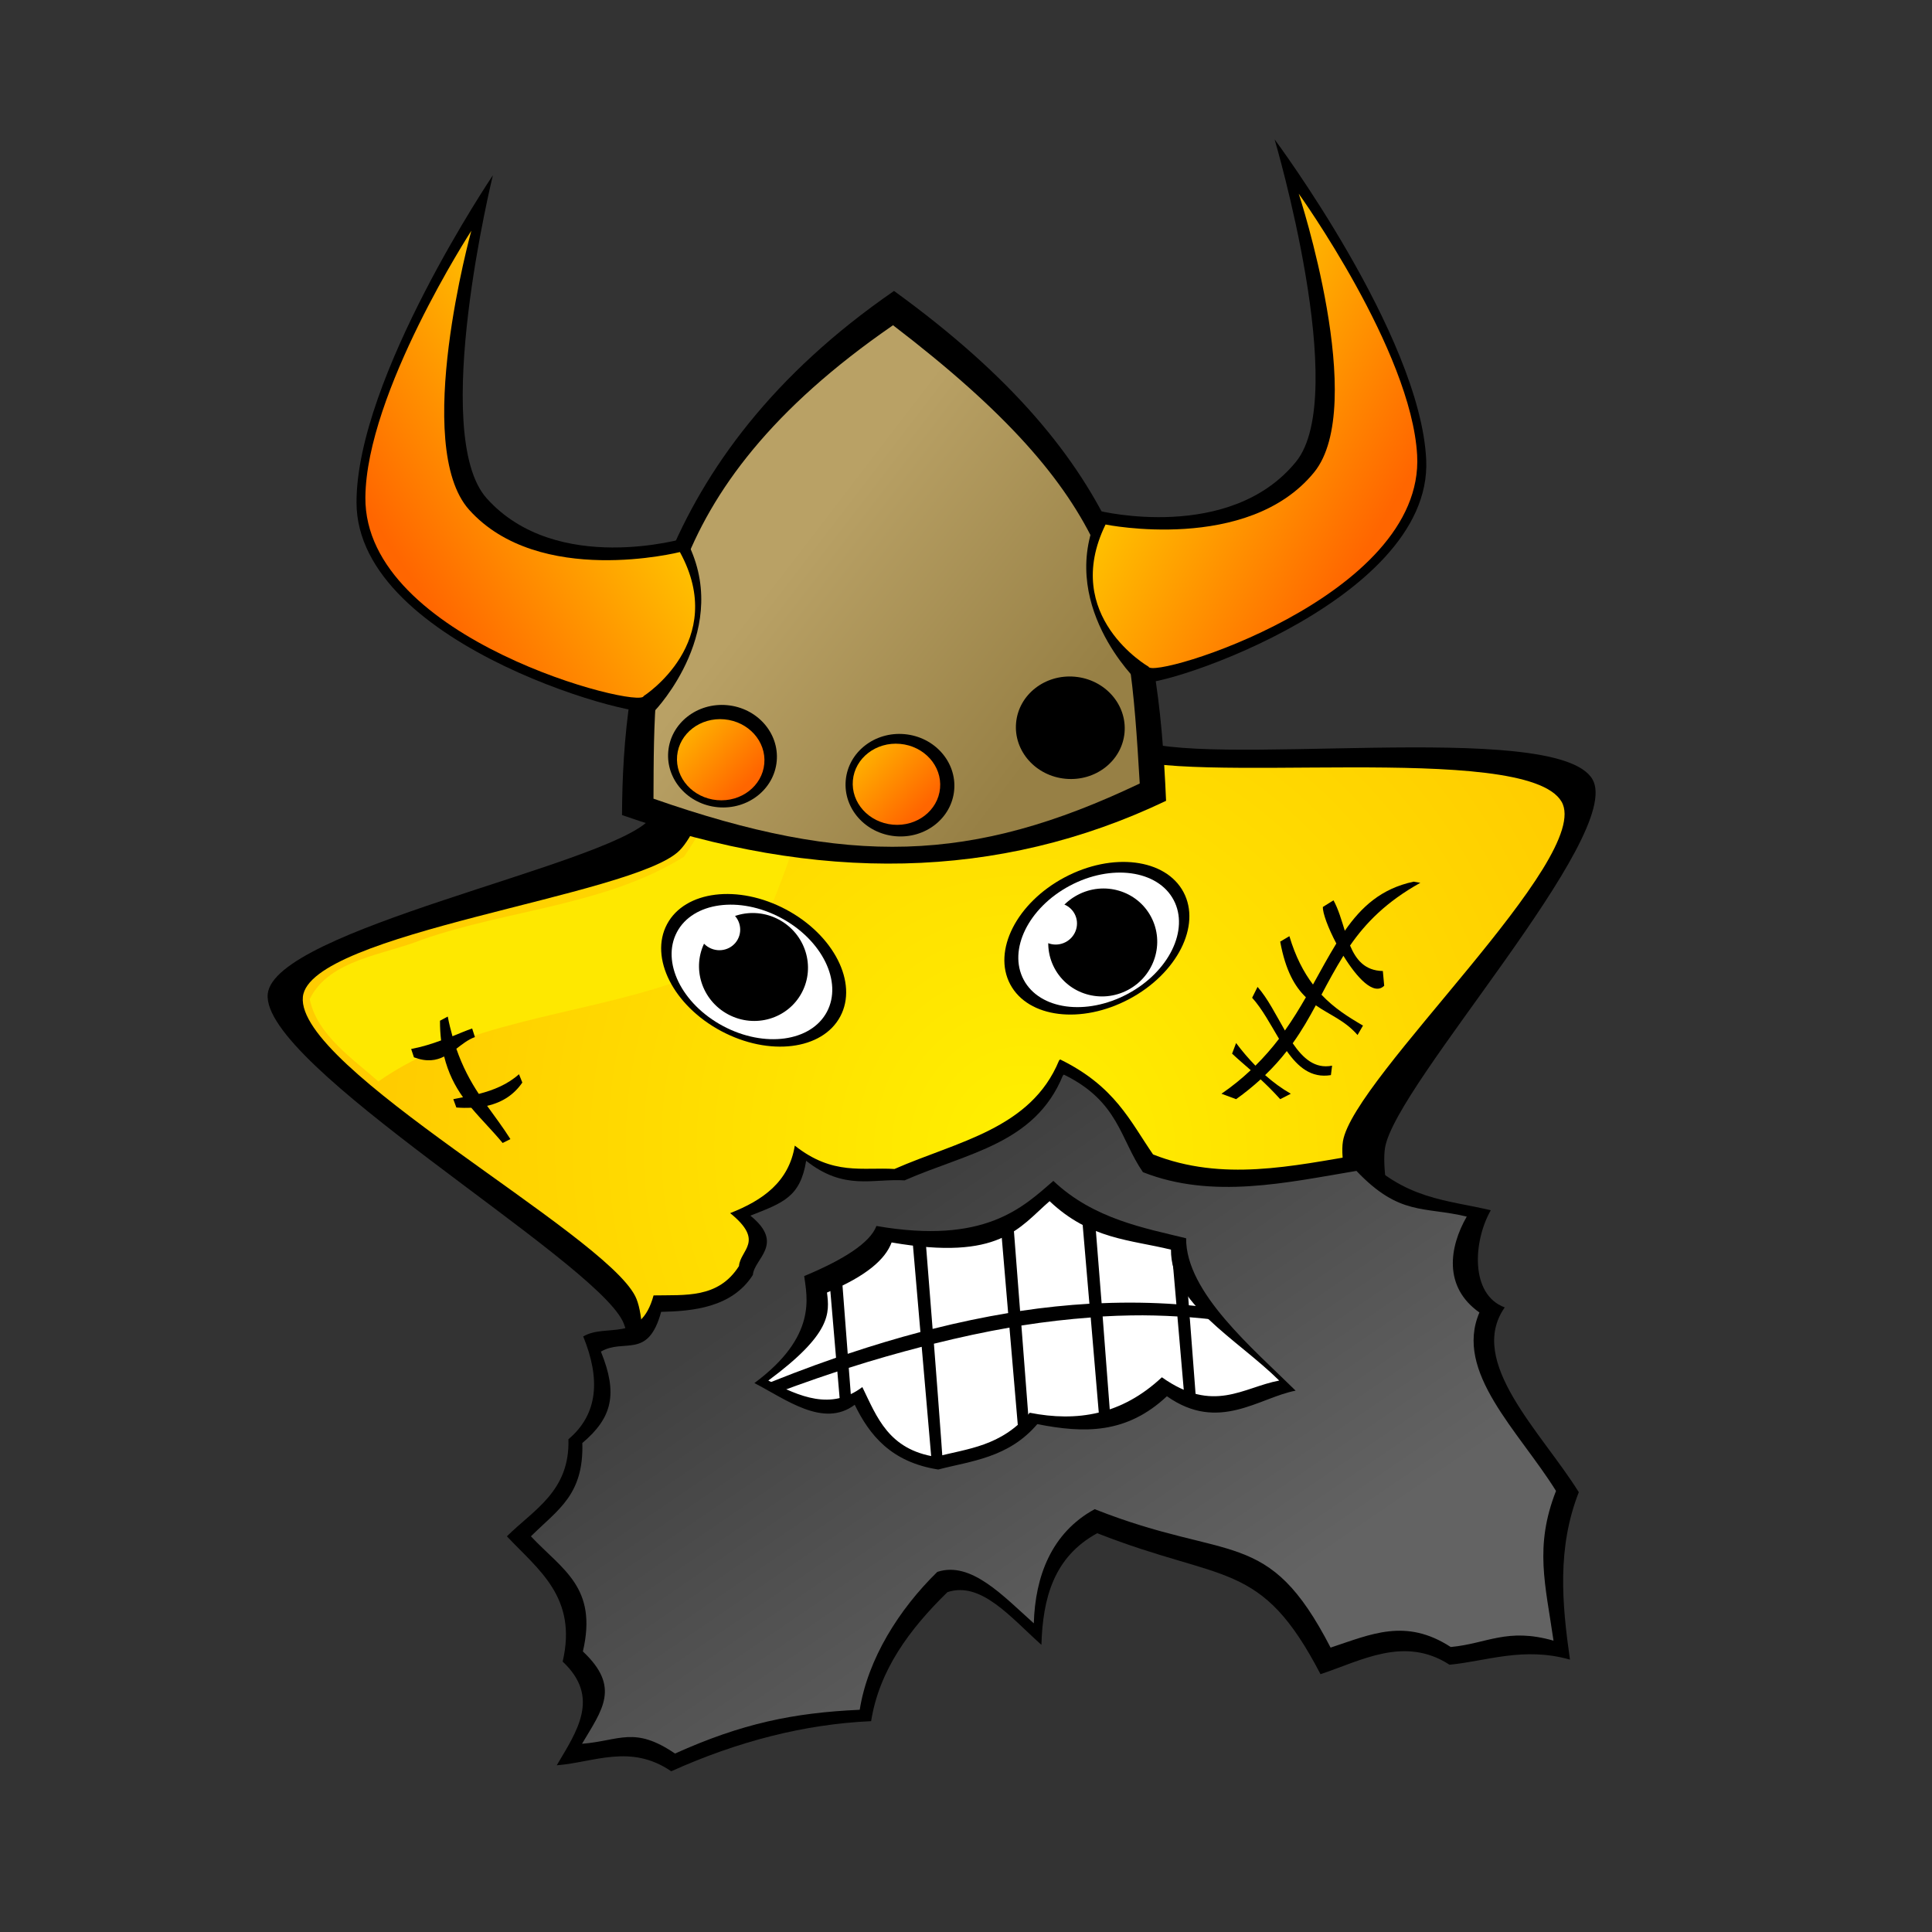 <?xml version="1.0" encoding="UTF-8" standalone="no"?>
<!-- Created with Inkscape (http://www.inkscape.org/) -->
<svg
    xmlns:inkscape="http://www.inkscape.org/namespaces/inkscape"
    xmlns:rdf="http://www.w3.org/1999/02/22-rdf-syntax-ns#"
    xmlns="http://www.w3.org/2000/svg"
    xmlns:sodipodi="http://sodipodi.sourceforge.net/DTD/sodipodi-0.dtd"
    xmlns:cc="http://creativecommons.org/ns#"
    xmlns:xlink="http://www.w3.org/1999/xlink"
    xmlns:dc="http://purl.org/dc/elements/1.1/"
    xmlns:svg="http://www.w3.org/2000/svg"
    xmlns:ns1="http://sozi.baierouge.fr"
    id="svg2"
    sodipodi:docname="starry04.svg"
    inkscape:export-filename="starry.png"
    viewBox="0 0 256 256"
    inkscape:export-xdpi="60.476192"
    version="1.1"
    inkscape:export-ydpi="60.476192"
    inkscape:version="0.48.4 r9939"
  >
  <rect x="0" y="0" width="256" height="256" fill="#333333" stroke="none"/>
  <defs
      id="defs4"
    >
    <linearGradient
        id="linearGradient4587"
      >
      <stop
          id="stop4589"
          style="stop-color:#ffdb00"
          offset="0"
      />
      <stop
          id="stop4591"
          style="stop-color:#ff6600"
          offset="1"
      />
    </linearGradient
    >
    <radialGradient
        id="radialGradient5368"
        gradientUnits="userSpaceOnUse"
        cy="276.25"
        cx="168.57"
        gradientTransform="matrix(1 .023 -0.025 1.069 6.538 -21.654)"
        r="108.01"
        inkscape:collect="always"
      >
      <stop
          id="stop3073"
          style="stop-color:#fff000"
          offset="0"
      />
      <stop
          id="stop3075"
          style="stop-color:#ffcc00"
          offset="1"
      />
    </radialGradient
    >
    <linearGradient
        id="linearGradient5413"
        y2="679.53"
        gradientUnits="userSpaceOnUse"
        x2="197.76"
        gradientTransform="matrix(1.101 0 0 1.101 -16.328 -67.157)"
        y1="626.86"
        x1="161.68"
        inkscape:collect="always"
      >
      <stop
          id="stop4430"
          style="stop-color:#404040"
          offset="0"
      />
      <stop
          id="stop4432"
          style="stop-color:#636363"
          offset="1"
      />
    </linearGradient
    >
    <linearGradient
        id="linearGradient5548"
        y2="548.53"
        gradientUnits="userSpaceOnUse"
        x2="175.5"
        gradientTransform="matrix(1.127 .102 -.102 1.127 38.06 -80.489)"
        y1="528.78"
        x1="144.3"
        inkscape:collect="always"
      >
      <stop
          id="stop4416"
          style="stop-color:#b9a165"
          offset="0"
      />
      <stop
          id="stop4418"
          style="stop-color:#978045"
          offset="1"
      />
    </linearGradient
    >
    <linearGradient
        id="linearGradient5550"
        y2="551.36"
        xlink:href="#linearGradient4587"
        gradientUnits="userSpaceOnUse"
        x2="108.25"
        y1="539.86"
        x1="93.75"
        inkscape:collect="always"
    />
    <linearGradient
        id="linearGradient5556"
        y2="528.69"
        xlink:href="#linearGradient4587"
        gradientUnits="userSpaceOnUse"
        x2="213.01"
        gradientTransform="matrix(1.132 0 0 1.132 -21.149 -64.551)"
        y1="510.44"
        x1="181.45"
        inkscape:collect="always"
    />
    <linearGradient
        id="linearGradient5558"
        y2="528.69"
        xlink:href="#linearGradient4587"
        gradientUnits="userSpaceOnUse"
        x2="213.01"
        gradientTransform="matrix(-1.131 .053 .053 1.131 310.15 -70.032)"
        y1="510.44"
        x1="181.45"
        inkscape:collect="always"
    />
  </defs
  >
  <sodipodi:namedview
      id="base"
      bordercolor="#666666"
      inkscape:pageshadow="2"
      inkscape:window-y="24"
      pagecolor="#ffffff"
      inkscape:window-height="829"
      inkscape:window-maximized="1"
      inkscape:zoom="0.5"
      inkscape:window-x="0"
      showgrid="false"
      borderopacity="1.0"
      inkscape:current-layer="layer1"
      inkscape:cx="526.18109"
      inkscape:cy="93.52451"
      showguides="true"
      inkscape:guide-bbox="true"
      inkscape:window-width="1600"
      inkscape:pageopacity="0.0"
      inkscape:document-units="px"
  />
  <g
      id="layer1"
      inkscape:label="Layer 1"
      inkscape:groupmode="layer"
      transform="translate(0 -796.36)"
    >
    <g
        id="g5573"
        transform="translate(-40.27 331.72)"
      >
      <path
          id="path5389"
          style="fill:#000000"
          d="m231.89 677.26c-5.694 6.397-44.281-14.842-52.744-13.532-9.37 1.45-45.191 33.246-53.876 29.439-7.843-3.438 1.356-45.86-2.505-53.504-4.275-8.464-47.956-33.881-47.018-43.317 0.847-8.522 44.366-16.933 50.443-22.967 6.729-6.681 18.138-54.042 27.401-56.066 8.367-1.828 29.212 41.204 36.829 45.119 8.433 4.335 56.069-2.723 60.856 5.462 4.324 7.392-26.112 40.384-27.482 48.838-1.517 9.36 14.4 53.446 8.096 60.529z"
          inkscape:transform-center-x="17.990989"
          inkscape:transform-center-y="-0.1458157"
          inkscape:connector-curvature="0"
          sodipodi:nodetypes="sssssssssss"
      />
      <path
          id="path5366"
          style="fill:url(#radialGradient5368)"
          sodipodi:type="star"
          sodipodi:sides="5"
          inkscape:transform-center-x="17.962414"
          sodipodi:r1="113.40635"
          sodipodi:r2="64.499542"
          inkscape:transform-center-y="-0.30402419"
          sodipodi:arg1="0.9167136"
          sodipodi:arg2="1.4835202"
          transform="matrix(.776 -.1 .1 .776 17.776 418.55)"
          inkscape:randomized="0"
          sodipodi:cy="268.36218"
          sodipodi:cx="159"
          inkscape:rounded="0.16"
          inkscape:flatsided="false"
          d="m228 358.36c-8.26 7.181-52.436-26.027-63.378-25.746-12.115 0.312-59.507 35.421-69.895 29.18-9.382-5.636 8.55-57.913 4.901-68.232-4.04-11.425-52.076-45.649-49.351-57.457 2.461-10.665 57.72-9.765 66.407-16.424 9.618-7.373 27.322-63.634 39.394-64.691 10.904-0.955 27.123 51.878 36.141 58.081 9.984 6.869 68.962 6.321 73.698 17.476 4.277 10.075-40.957 41.827-44.071 52.32-3.447 11.618 15.299 67.54 6.153 75.491z"
      />
      <path
          id="path5434"
          d="m135.64 644.85c0.778-1.167 10.702-20.237 12.064-20.432 1.362-0.195 25.296-6.032 26.464-5.448 1.167 0.584 16.929 2.919 16.929 2.919l15.567 8.562 11.286 14.399 1.167 11.87-33.274 4.865h-37.361c-2.335 0-12.843-16.734-12.843-16.734z"
          style="fill:#000000"
          inkscape:connector-curvature="0"
      />
      <path
          id="path5415"
          d="m177.09 617.99-24.32 8.187-1.445 1.238c0.099 1.26 0.662 8.686 1.273 16.614 3.337-1.116 6.549-2.074 9.632-2.889l-1.307-15.17 1.582-2.133s0.682 8.456 1.341 16.89c3.485-0.877 6.821-1.57 10.01-2.098l-1.238-14.619 1.548-2.133s0.634 8.304 1.273 16.477c3.2-0.484 6.249-0.791 9.184-0.963l-1.307-15.307 1.307-1.789-7.533-2.305zm7.808 2.408c0.031 0.391 0.699 8.7 1.342 16.924 3.462-0.143 6.755-0.085 9.907 0.138l-1.17-13.45 0.344-0.447-10.423-3.165zm11.833 3.612c0.115 1.471 0.593 7.484 1.066 13.587 4.065 0.365 7.914 0.967 11.592 1.789l3.096 2.546c-4.483-1.417-9.331-2.343-14.585-2.752 0.008 0.111 0.026 0.129 0.034 0.241 0.507 6.513 0.905 11.894 1.204 16.03 0.033 0.472 0.112 1.617 0.138 1.995 3.952-1.377 21.189-9.081 21.189-9.081l-12.831-21.017-10.904-3.337zm-47.023 4.816-12.521 10.767 4.885 20.226 10.423 1.273-1.273-14.723c-3.528 1.161-7.155 2.471-10.904 3.921l-0.791-1.341c4.007-1.66 7.85-3.137 11.523-4.403l-1.341-15.72zm40.418 10.113c-1.222 0.022-2.488 0.064-3.749 0.138 0.714 9.168 1.41 18.425 1.41 19.194 0 1.557-1.376 0-1.376 0l-1.617-19.057c-2.955 0.221-6.011 0.56-9.184 1.066 0.739 9.492 1.479 19.164 1.479 19.951 0 1.557-1.376 0-1.376 0l-1.685-19.676c-3.217 0.556-6.563 1.277-10.01 2.133 0.723 9.29 1.41 18.699 1.41 19.47 0 0.254-0.042 0.407-0.103 0.516l2.236 0.275s26.903-4.733 30.339-5.16l-1.617-18.713c-2.005-0.114-4.036-0.176-6.157-0.138zm-27.725 4.162c-3.129 0.812-6.345 1.722-9.666 2.786 0.46 5.995 0.967 12.377 1.17 15.376l10.629 1.307c-0.256-0.197-0.482-0.413-0.482-0.413l-1.651-19.057z"
          style="fill:#ffffff"
          inkscape:connector-curvature="0"
      />
      <path
          id="path5392"
          d="m180.74 605.02-0.138 0.138c-3.726 9.064-13.464 10.721-21.809 14.379-4.232-0.262-8.146 0.906-13.209-3.096-0.774 4.802-4.239 7.25-8.565 8.944 4.644 3.757 1.326 4.86 1.169 7.017-2.757 4.333-7.141 3.8-11.317 3.887-1.739 6.371-6.214 3.625-9.322 5.435 2.272 5.585 2.018 10.269-1.961 13.622 0.205 6.886-4.586 9.331-8.152 12.865 4.138 4.415 9.385 8.057 7.389 16.597 5.036 4.728 1.897 9.211-0.784 13.743 4.99-0.398 9.772-2.888 15.17 0.791 8.829-3.973 17.658-6.24 26.487-6.639 1.066-6.723 5.045-12.152 10.113-17.096 4.468-1.479 8.408 3.378 12.452 6.983 0.178-6.165 1.627-11.644 7.396-14.791 16.821 6.618 21.658 3.434 29.583 18.678 5.382-1.772 11.115-5.126 17.096-1.253 4.816-0.451 9.821-2.43 15.961-0.674-1.057-7.396-1.732-14.791 1.17-22.187-4.958-7.964-14.883-17.276-9.814-24.483-4.655-1.725-4.156-8.855-1.847-12.874-5.71-1.374-11.42-1.392-17.13-7.396-9.207 1.538-18.415 3.636-27.622 0-3.043-4.409-5.036-9.028-12.315-12.59zm-1.392 18.78c5.361 5.084 10.721 5.102 16.082 6.426-0.064 7.166 8.738 11.798 14.342 17.345-4.81 0.899-8.682 4.423-15.548-0.434-5.345 5.009-11.273 5.932-17.509 4.699-3.832 4.504-8.198 4.724-12.452 5.848-6.258-0.972-7.787-5.255-9.728-9.249-4.153 3.126-8.306 1.27-12.459-0.864 8.387-6.205 8.117-8.948 7.774-11.661 5.296-2.213 7.729-4.426 8.565-6.639 14.363 2.485 16.861-1.952 20.933-5.471z"
          sodipodi:nodetypes="ccccccccccccccccccccccccccccccccccccc"
          style="fill:#000000"
          inkscape:connector-curvature="0"
      />
      <path
          id="path5411"
          sodipodi:nodetypes="cccccccccccccccccccccccccccccccccccccc"
          style="fill:url(#linearGradient5413)"
          inkscape:connector-curvature="0"
          d="m181.24 607.03-0.138 0.138c-3.726 9.064-12.626 10.219-20.971 13.876-4.232-0.262-7.978 1.409-13.041-2.593-0.774 4.802-3.066 5.574-7.392 7.268 4.644 3.757 0.488 5.698 0.332 7.855-2.757 4.333-7.979 4.806-12.155 4.893-1.739 6.371-4.874 3.457-7.981 5.267 2.272 5.585 1.515 8.761-2.463 12.114 0.205 6.886-3.246 8.828-6.812 12.362 4.138 4.415 8.883 6.717 6.886 15.256 5.036 4.728 2.568 7.703-0.114 12.234 4.99-0.398 6.923-2.385 12.321 1.294 8.829-3.973 15.647-5.402 24.476-5.801 1.066-6.723 5.212-13.325 10.281-18.269 4.468-1.479 8.743 3.211 12.787 6.815 0.178-6.165 2.297-11.979 8.066-15.126 17.937 7.104 22.931 2.2 31.258 18.343 5.382-1.772 9.942-3.953 15.923-0.08 4.816-0.451 7.475-2.597 13.615-0.841-1.057-7.396-2.57-12.445 0.332-19.841-4.958-7.964-13.542-15.768-10.149-23.645-4.823-3.401-3.988-8.687-1.679-12.706-5.71-1.374-8.907-0.051-14.617-6.055-9.207 1.538-19.085 3.803-28.292 0.168-3.043-4.409-3.193-9.363-10.471-12.925zm-1.392 14.088c5.361 5.084 12.229 6.275 17.59 7.599-0.064 7.166 8.906 14.647 14.51 20.193-4.81 0.899-10.191 5.596-17.056 0.739-5.345 5.009-10.937 4.927-17.174 3.694-3.832 4.504-8.869 4.891-13.123 6.015-6.258-0.972-9.128-4.585-11.068-8.579-4.153 3.126-9.144-0.741-13.297-2.875 8.387-6.205 6.944-11.461 6.601-14.175 5.296-2.213 8.735-4.426 9.571-6.639 14.363 2.485 19.375-2.455 23.446-5.974z"
      />
      <path
          id="path5439"
          d="m227.56 581.47c-4.274 0.921-6.891 3.333-9.094 6.5-0.444-1.412-0.851-2.854-1.5-4.031l-1.406 0.875c-0.051 0.773 0.686 2.775 1.781 4.844-1.03 1.683-2.043 3.536-3.094 5.438-1.236-1.635-2.319-3.696-3.125-6.406l-1.219 0.719c0.708 3.853 1.945 5.969 3.406 7.375-0.839 1.459-1.74 2.941-2.781 4.406-1.17-2.019-2.275-4.257-3.625-5.781l-0.719 1.438c1.339 1.477 2.418 3.532 3.562 5.438-0.924 1.212-1.962 2.408-3.125 3.562-0.883-0.909-1.743-1.902-2.562-3l-0.531 1.406c0.851 0.794 1.658 1.474 2.469 2.188-1.156 1.089-2.428 2.135-3.875 3.125l1.938 0.719c1.209-0.857 2.286-1.747 3.25-2.625 0.796 0.741 1.637 1.563 2.594 2.625l1.406-0.719c-1.181-0.673-2.322-1.505-3.406-2.469 1.099-1.056 2.035-2.114 2.875-3.188 1.475 2.096 3.219 3.622 5.844 3.188l0.156-1.25c-2.27 0.447-3.842-0.962-5.219-2.969 1.21-1.678 2.156-3.356 3.062-5.031 1.847 1.29 3.876 2.022 5.531 3.938l0.719-1.25c-1.931-1.124-3.83-2.317-5.5-4.094 0.921-1.746 1.859-3.476 2.906-5.156 1.782 2.9 4.028 5.347 5.406 3.969l-0.18-1.95c-2.392-0.042-3.551-1.505-4.344-3.375 2.069-2.99 4.816-5.813 9.312-8.312l-0.906-0.156z"
          style="fill:#000000"
          inkscape:connector-curvature="0"
      />
      <path
          id="path5560"
          d="m154.53 524.25c-6.563 4.212-7.726 13.308-10.719 20.031-4.432 11.17-5.973 23.927-12.906 33.875-10.268 6.424-23.259 7.014-34.647 10.968-4.946 2.017-12.391 2.619-14.946 7.907 0.956 4.749 5.772 7.941 9.094 10.906 11.271-7.9 26.073-8.661 38.96-13.029 5.33-1.309 11.411-3.354 12.759-9.439 6.638-15.259 8.662-32.706 18.062-46.625 1.547-2.292 4.788-3.334 7.125-1.625-3.513-4.35-6.766-11.827-12.781-12.969z"
          sodipodi:nodetypes="ccccccccccc"
          style="fill:#fee800"
          inkscape:connector-curvature="0"
      />
      <g
          id="g5534"
          transform="translate(0,6)"
        >
        <path
            id="path5450"
            sodipodi:nodetypes="cccc"
            style="fill:#000000"
            inkscape:connector-curvature="0"
            d="m122.69 566.64c25.787 9.01 49.877 8.712 72.09-1.887-1.079-25.008-4.853-44.966-36.048-67.56-32.246 22.234-35.953 50.069-36.042 69.447z"
        />
        <path
            id="path5452"
            d="m126.86 564.47c25.787 9.01 42.218 8.584 64.431-2.014-1.479-24.852-2.597-37.696-32.692-60.721-32.246 22.234-31.649 43.357-31.739 62.735z"
            sodipodi:nodetypes="cccc"
            style="fill:url(#linearGradient5548)"
            inkscape:connector-curvature="0"
        />
        <path
            id="path5462"
            sodipodi:rx="6.375"
            sodipodi:ry="6"
            style="fill:#000000"
            sodipodi:type="arc"
            d="m110 548.86c0 3.314-2.854 6-6.375 6s-6.375-2.686-6.375-6 2.854-6 6.375-6 6.375 2.686 6.375 6z"
            transform="matrix(1.127 .102 -.102 1.127 75.203 -70.295)"
            sodipodi:cy="548.86218"
            sodipodi:cx="103.625"
        />
        <path
            id="path5468"
            sodipodi:rx="6.375"
            sodipodi:ry="6"
            style="fill:#000000"
            sodipodi:type="arc"
            d="m110 548.86c0 3.314-2.854 6-6.375 6s-6.375-2.686-6.375-6 2.854-6 6.375-6 6.375 2.686 6.375 6z"
            transform="matrix(1.127 .102 -.102 1.127 121.29 -74.063)"
            sodipodi:cy="548.86218"
            sodipodi:cx="103.625"
        />
        <path
            id="path5456"
            sodipodi:rx="6.375"
            sodipodi:ry="6"
            style="fill:#000000"
            sodipodi:type="arc"
            d="m110 548.86c0 3.314-2.854 6-6.375 6s-6.375-2.686-6.375-6 2.854-6 6.375-6 6.375 2.686 6.375 6z"
            transform="matrix(1.127 .102 -.102 1.127 98.718 -66.454)"
            sodipodi:cy="548.86218"
            sodipodi:cx="103.625"
        />
        <path
            id="path5464"
            sodipodi:rx="6.375"
            sodipodi:ry="6"
            style="fill:url(#linearGradient5550)"
            sodipodi:type="arc"
            d="m110 548.86c0 3.314-2.854 6-6.375 6s-6.375-2.686-6.375-6 2.854-6 6.375-6 6.375 2.686 6.375 6z"
            transform="matrix(.906 .082 -.081 .892 86.341 61.228)"
            sodipodi:cy="548.86218"
            sodipodi:cx="103.625"
        />
        <path
            id="path5470"
            sodipodi:rx="6.375"
            sodipodi:ry="6"
            style="fill:url(#linearGradient5550)"
            sodipodi:type="arc"
            d="m110 548.86c0 3.314-2.854 6-6.375 6s-6.375-2.686-6.375-6 2.854-6 6.375-6 6.375 2.686 6.375 6z"
            transform="matrix(.906 .082 -.081 .892 131.63 56.821)"
            sodipodi:cy="548.86218"
            sodipodi:cx="103.625"
        />
        <path
            id="path5458"
            sodipodi:rx="6.375"
            sodipodi:ry="6"
            style="fill:url(#linearGradient5550)"
            sodipodi:type="arc"
            d="m110 548.86c0 3.314-2.854 6-6.375 6s-6.375-2.686-6.375-6 2.854-6 6.375-6 6.375 2.686 6.375 6z"
            transform="matrix(.906 .082 -.081 .892 109.63 64.48)"
            sodipodi:cy="548.86218"
            sodipodi:cx="103.625"
        />
        <path
            id="path5474"
            sodipodi:nodetypes="cscscc"
            style="fill:#000000"
            inkscape:connector-curvature="0"
            d="m185.96 526.34s17.259 4.244 26.03-6.508c7.199-8.824-2.829-42.723-2.829-42.723s19.311 25.929 20.088 42.44c0.905 19.23-37.684 31.218-38.196 29.425 0 0-11.034-10.469-5.093-22.635z"
        />
        <path
            id="path5476"
            d="m186.76 528.14s18.859 3.844 27.63-6.908c7.199-8.824-2.029-36.921-2.029-36.921s14.924 20.791 15.687 34.638c1.037 18.832-35.174 29.802-35.595 28.025 0 0-11.635-6.667-5.693-18.833z"
            sodipodi:nodetypes="cscscc"
            style="fill:url(#linearGradient5556)"
            inkscape:connector-curvature="0"
        />
        <path
            id="path5480"
            d="m131.07 529.95s-17.04 5.051-26.307-5.275c-7.606-8.476 0.816-42.809 0.816-42.809s-18.07 26.809-18.069 43.338c0.001 19.251 39.111 29.41 39.538 27.595 0 0 10.53-10.976 4.022-22.849z"
            sodipodi:nodetypes="cscscc"
            style="fill:#000000"
            inkscape:connector-curvature="0"
        />
        <path
            id="path5482"
            sodipodi:nodetypes="cscscc"
            style="fill:url(#linearGradient5558)"
            inkscape:connector-curvature="0"
            d="m130.36 531.79s-18.658 4.727-27.925-5.6c-7.606-8.476 0.289-36.976 0.289-36.976s-13.929 21.47-14.04 35.337c-0.15 18.86 36.537 28.114 36.875 26.319 0 0 11.308-7.207 4.801-19.081z"
        />
      </g
      >
      <g
          id="g5522"
          transform="translate(-9,5.5)"
        >
        <path
            id="path5486"
            sodipodi:rx="13"
            sodipodi:ry="9.125"
            style="fill:#000000"
            sodipodi:type="arc"
            d="m158.5 595.24c0 5.04-5.82 9.125-13 9.125s-13-4.085-13-9.125 5.82-9.125 13-9.125 13 4.085 13 9.125z"
            transform="matrix(.883 .47 -.47 .883 300.42 -6.27)"
            sodipodi:cy="595.23718"
            sodipodi:cx="145.5"
        />
        <path
            id="path5488"
            sodipodi:rx="13"
            sodipodi:ry="9.125"
            style="fill:#ffffff"
            sodipodi:type="arc"
            d="m158.5 595.24c0 5.04-5.82 9.125-13 9.125s-13-4.085-13-9.125 5.82-9.125 13-9.125 13 4.085 13 9.125z"
            transform="matrix(.764 .407 -.419 .786 287.15 60.849)"
            sodipodi:cy="595.23718"
            sodipodi:cx="145.5"
        />
        <path
            id="path5490"
            sodipodi:rx="13"
            sodipodi:ry="9.125"
            style="fill:#000000"
            sodipodi:type="arc"
            d="m158.5 595.24c0 5.04-5.82 9.125-13 9.125s-13-4.085-13-9.125 5.82-9.125 13-9.125 13 4.085 13 9.125z"
            transform="matrix(.492 .262 -.367 .689 295.98 139.03)"
            sodipodi:cy="595.23718"
            sodipodi:cx="145.5"
        />
        <path
            id="path5492"
            sodipodi:rx="13"
            sodipodi:ry="9.125"
            style="fill:#ffffff"
            sodipodi:type="arc"
            d="m158.5 595.24c0 5.04-5.82 9.125-13 9.125s-13-4.085-13-9.125 5.82-9.125 13-9.125 13 4.085 13 9.125z"
            transform="matrix(.19 .101 -.142 .266 201.44 409.26)"
            sodipodi:cy="595.23718"
            sodipodi:cx="145.5"
        />
      </g
      >
      <g
          id="g5528"
          transform="translate(3.5,5)"
        >
        <path
            id="path5494"
            sodipodi:rx="13"
            sodipodi:ry="9.125"
            style="fill:#000000"
            sodipodi:type="arc"
            d="m158.5 595.24c0 5.04-5.82 9.125-13 9.125s-13-4.085-13-9.125 5.82-9.125 13-9.125 13 4.085 13 9.125z"
            transform="matrix(-.883 .47 .47 .883 30.825 -10.02)"
            sodipodi:cy="595.23718"
            sodipodi:cx="145.5"
        />
        <path
            id="path5496"
            sodipodi:rx="13"
            sodipodi:ry="9.125"
            style="fill:#ffffff"
            sodipodi:type="arc"
            d="m158.5 595.24c0 5.04-5.82 9.125-13 9.125s-13-4.085-13-9.125 5.82-9.125 13-9.125 13 4.085 13 9.125z"
            transform="matrix(-.764 .407 .419 .786 44.103 57.099)"
            sodipodi:cy="595.23718"
            sodipodi:cx="145.5"
        />
        <path
            id="path5498"
            sodipodi:rx="13"
            sodipodi:ry="9.125"
            style="fill:#000000"
            sodipodi:type="arc"
            d="m158.5 595.24c0 5.04-5.82 9.125-13 9.125s-13-4.085-13-9.125 5.82-9.125 13-9.125 13 4.085 13 9.125z"
            transform="matrix(-.492 .262 .367 .689 36.022 136.28)"
            sodipodi:cy="595.23718"
            sodipodi:cx="145.5"
        />
        <path
            id="path5500"
            sodipodi:rx="13"
            sodipodi:ry="9.125"
            style="fill:#ffffff"
            sodipodi:type="arc"
            d="m158.5 595.24c0 5.04-5.82 9.125-13 9.125s-13-4.085-13-9.125 5.82-9.125 13-9.125 13 4.085 13 9.125z"
            transform="matrix(-.19 .101 .142 .266 119.81 409.01)"
            sodipodi:cy="595.23718"
            sodipodi:cx="145.5"
        />
      </g
      >
      <path
          id="path5502"
          d="m99.599 599.34-1.028 0.551c-0.007 0.936 0.052 1.795 0.147 2.608-1.175 0.436-2.429 0.838-3.967 1.139l0.367 1.102c1.729 0.645 2.948 0.423 4.004-0.11 0.536 2.16 1.418 3.893 2.498 5.4-0.429 0.085-0.855 0.175-1.286 0.257l0.404 1.102c0.705 0.058 1.361 0.062 1.984 0.037 1.344 1.603 2.818 3.048 4.151 4.665l1.028-0.514c-0.991-1.567-2.048-2.959-3.086-4.408 2.104-0.478 3.615-1.553 4.665-3.086l-0.441-1.102c-1.53 1.364-3.366 2.104-5.326 2.608-1.118-1.693-2.142-3.583-2.975-5.987 0.782-0.592 1.531-1.209 2.461-1.543l-0.367-1.139c-0.921 0.319-1.757 0.688-2.608 1.028-0.226-0.814-0.447-1.671-0.624-2.608z"
          style="block-progression:tb;text-indent:0;color:#000000;text-transform:none;fill:#000000"
          inkscape:connector-curvature="0"
      />
    </g
    >
  </g
  >
</svg
>

